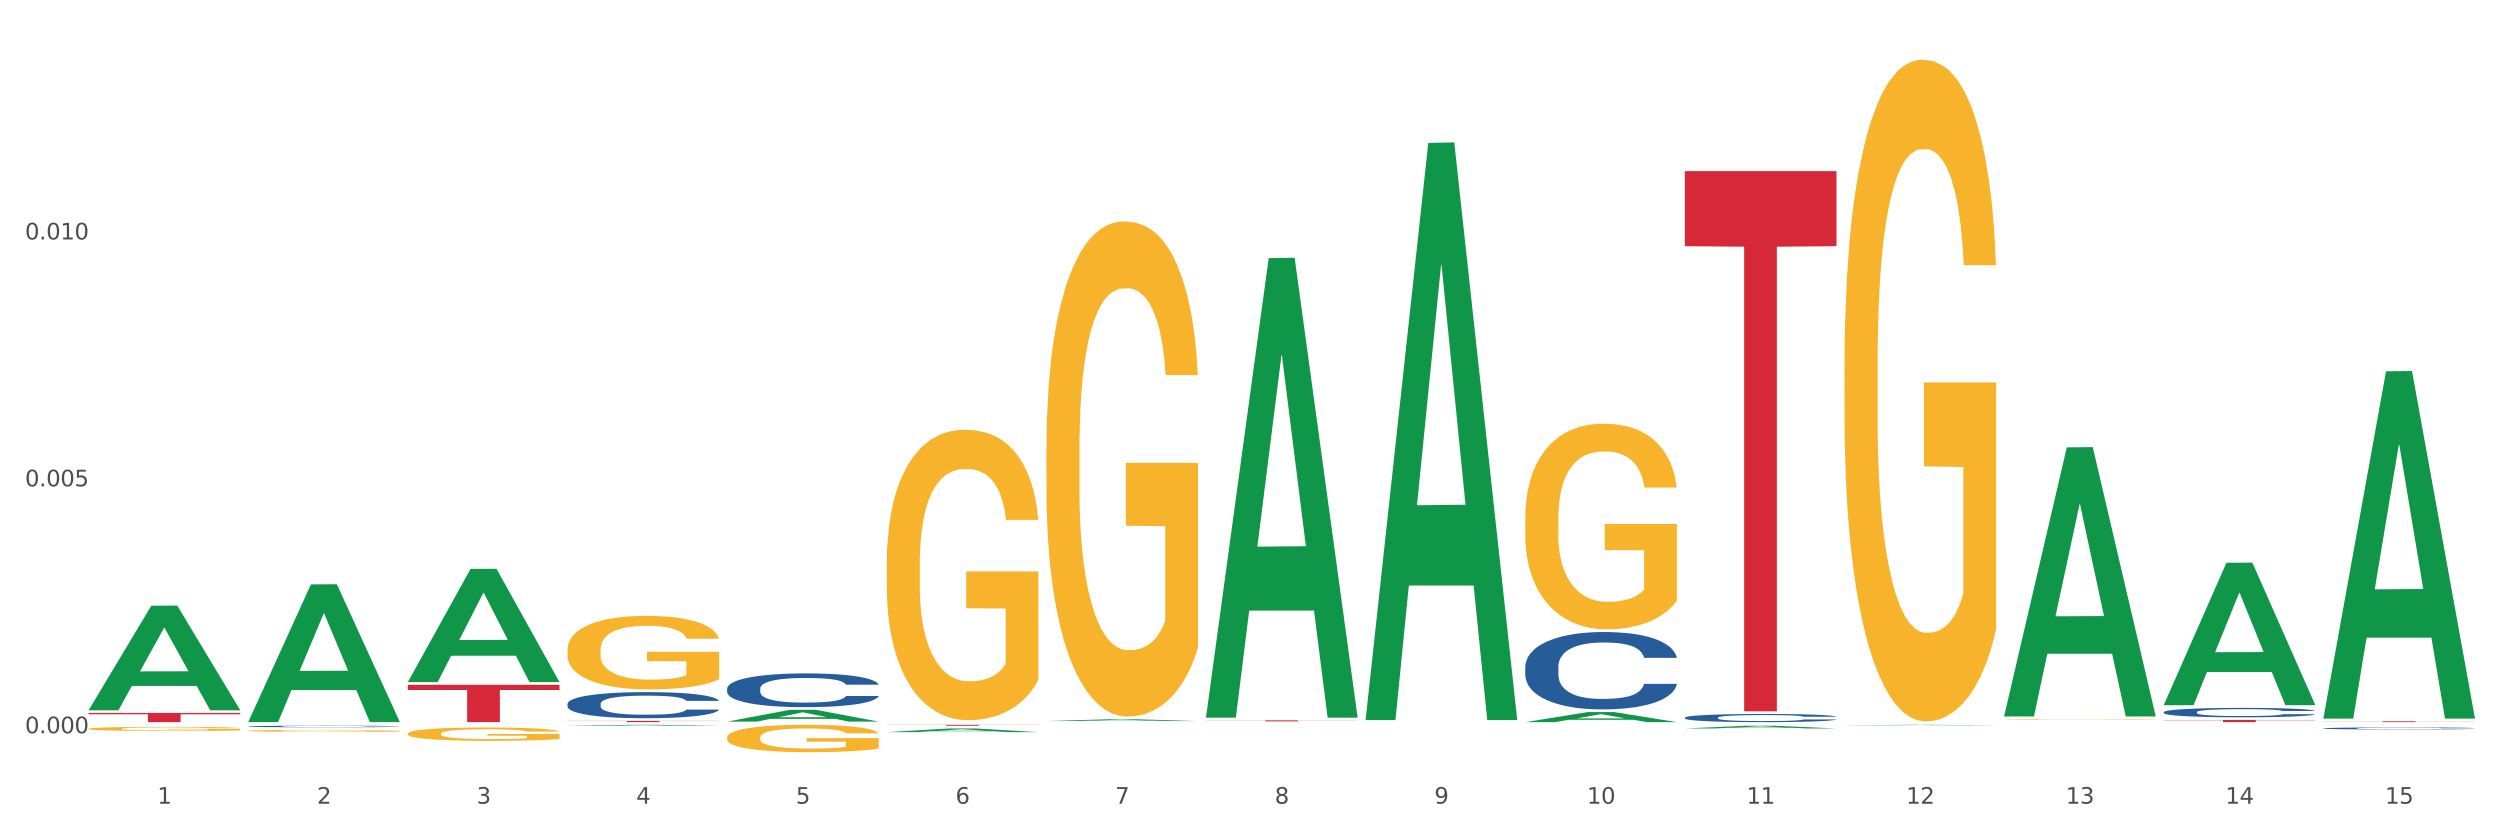 <?xml version="1.0" encoding="utf-8" standalone="no"?>
<!DOCTYPE svg PUBLIC "-//W3C//DTD SVG 1.1//EN"
  "http://www.w3.org/Graphics/SVG/1.1/DTD/svg11.dtd">
<svg xmlns:xlink="http://www.w3.org/1999/xlink" width="1080pt" height="360pt" viewBox="0 0 1080 360" xmlns="http://www.w3.org/2000/svg" version="1.1">
 <rect x="0" y="0" width="1080" height="360" fill="#333333" stroke="none"/>
 <defs>
  <style type="text/css">*{stroke-linejoin: round; stroke-linecap: butt}</style>
 </defs>
 <g id="figure_1">
  <g id="patch_1">
   <path d="M 0 360 
L 1080 360 
L 1080 0 
L 0 0 
z
" style="fill: #ffffff; stroke: #ffffff; stroke-linejoin: miter"/>
  </g>
  <g id="axes_1">
   <g id="matplotlib.axis_1">
    <g id="xtick_1">
     <g id="text_1">
      <!-- 1 -->
      <g style="fill: #4d4d4d" transform="translate(67.984 347.204) scale(0.096 -0.096)">
       <defs>
        <path id="DejaVuSans-31" d="M 794 531 
L 1825 531 
L 1825 4091 
L 703 3866 
L 703 4441 
L 1819 4666 
L 2450 4666 
L 2450 531 
L 3481 531 
L 3481 0 
L 794 0 
L 794 531 
z
" transform="scale(0.016)"/>
       </defs>
       <use xlink:href="#DejaVuSans-31"/>
      </g>
     </g>
    </g>
    <g id="xtick_2">
     <g id="text_2">
      <!-- 2 -->
      <g style="fill: #4d4d4d" transform="translate(136.942 347.204) scale(0.096 -0.096)">
       <defs>
        <path id="DejaVuSans-32" d="M 1228 531 
L 3431 531 
L 3431 0 
L 469 0 
L 469 531 
Q 828 903 1448 1529 
Q 2069 2156 2228 2338 
Q 2531 2678 2651 2914 
Q 2772 3150 2772 3378 
Q 2772 3750 2511 3984 
Q 2250 4219 1831 4219 
Q 1534 4219 1204 4116 
Q 875 4013 500 3803 
L 500 4441 
Q 881 4594 1212 4672 
Q 1544 4750 1819 4750 
Q 2544 4750 2975 4387 
Q 3406 4025 3406 3419 
Q 3406 3131 3298 2873 
Q 3191 2616 2906 2266 
Q 2828 2175 2409 1742 
Q 1991 1309 1228 531 
z
" transform="scale(0.016)"/>
       </defs>
       <use xlink:href="#DejaVuSans-32"/>
      </g>
     </g>
    </g>
    <g id="xtick_3">
     <g id="text_3">
      <!-- 3 -->
      <g style="fill: #4d4d4d" transform="translate(205.899 347.204) scale(0.096 -0.096)">
       <defs>
        <path id="DejaVuSans-33" d="M 2597 2516 
Q 3050 2419 3304 2112 
Q 3559 1806 3559 1356 
Q 3559 666 3084 287 
Q 2609 -91 1734 -91 
Q 1441 -91 1130 -33 
Q 819 25 488 141 
L 488 750 
Q 750 597 1062 519 
Q 1375 441 1716 441 
Q 2309 441 2620 675 
Q 2931 909 2931 1356 
Q 2931 1769 2642 2001 
Q 2353 2234 1838 2234 
L 1294 2234 
L 1294 2753 
L 1863 2753 
Q 2328 2753 2575 2939 
Q 2822 3125 2822 3475 
Q 2822 3834 2567 4026 
Q 2313 4219 1838 4219 
Q 1578 4219 1281 4162 
Q 984 4106 628 3988 
L 628 4550 
Q 988 4650 1302 4700 
Q 1616 4750 1894 4750 
Q 2613 4750 3031 4423 
Q 3450 4097 3450 3541 
Q 3450 3153 3228 2886 
Q 3006 2619 2597 2516 
z
" transform="scale(0.016)"/>
       </defs>
       <use xlink:href="#DejaVuSans-33"/>
      </g>
     </g>
    </g>
    <g id="xtick_4">
     <g id="text_4">
      <!-- 4 -->
      <g style="fill: #4d4d4d" transform="translate(274.857 347.204) scale(0.096 -0.096)">
       <defs>
        <path id="DejaVuSans-34" d="M 2419 4116 
L 825 1625 
L 2419 1625 
L 2419 4116 
z
M 2253 4666 
L 3047 4666 
L 3047 1625 
L 3713 1625 
L 3713 1100 
L 3047 1100 
L 3047 0 
L 2419 0 
L 2419 1100 
L 313 1100 
L 313 1709 
L 2253 4666 
z
" transform="scale(0.016)"/>
       </defs>
       <use xlink:href="#DejaVuSans-34"/>
      </g>
     </g>
    </g>
    <g id="xtick_5">
     <g id="text_5">
      <!-- 5 -->
      <g style="fill: #4d4d4d" transform="translate(343.815 347.204) scale(0.096 -0.096)">
       <defs>
        <path id="DejaVuSans-35" d="M 691 4666 
L 3169 4666 
L 3169 4134 
L 1269 4134 
L 1269 2991 
Q 1406 3038 1543 3061 
Q 1681 3084 1819 3084 
Q 2600 3084 3056 2656 
Q 3513 2228 3513 1497 
Q 3513 744 3044 326 
Q 2575 -91 1722 -91 
Q 1428 -91 1123 -41 
Q 819 9 494 109 
L 494 744 
Q 775 591 1075 516 
Q 1375 441 1709 441 
Q 2250 441 2565 725 
Q 2881 1009 2881 1497 
Q 2881 1984 2565 2268 
Q 2250 2553 1709 2553 
Q 1456 2553 1204 2497 
Q 953 2441 691 2322 
L 691 4666 
z
" transform="scale(0.016)"/>
       </defs>
       <use xlink:href="#DejaVuSans-35"/>
      </g>
     </g>
    </g>
    <g id="xtick_6">
     <g id="text_6">
      <!-- 6 -->
      <g style="fill: #4d4d4d" transform="translate(412.772 347.204) scale(0.096 -0.096)">
       <defs>
        <path id="DejaVuSans-36" d="M 2113 2584 
Q 1688 2584 1439 2293 
Q 1191 2003 1191 1497 
Q 1191 994 1439 701 
Q 1688 409 2113 409 
Q 2538 409 2786 701 
Q 3034 994 3034 1497 
Q 3034 2003 2786 2293 
Q 2538 2584 2113 2584 
z
M 3366 4563 
L 3366 3988 
Q 3128 4100 2886 4159 
Q 2644 4219 2406 4219 
Q 1781 4219 1451 3797 
Q 1122 3375 1075 2522 
Q 1259 2794 1537 2939 
Q 1816 3084 2150 3084 
Q 2853 3084 3261 2657 
Q 3669 2231 3669 1497 
Q 3669 778 3244 343 
Q 2819 -91 2113 -91 
Q 1303 -91 875 529 
Q 447 1150 447 2328 
Q 447 3434 972 4092 
Q 1497 4750 2381 4750 
Q 2619 4750 2861 4703 
Q 3103 4656 3366 4563 
z
" transform="scale(0.016)"/>
       </defs>
       <use xlink:href="#DejaVuSans-36"/>
      </g>
     </g>
    </g>
    <g id="xtick_7">
     <g id="text_7">
      <!-- 7 -->
      <g style="fill: #4d4d4d" transform="translate(481.73 347.204) scale(0.096 -0.096)">
       <defs>
        <path id="DejaVuSans-37" d="M 525 4666 
L 3525 4666 
L 3525 4397 
L 1831 0 
L 1172 0 
L 2766 4134 
L 525 4134 
L 525 4666 
z
" transform="scale(0.016)"/>
       </defs>
       <use xlink:href="#DejaVuSans-37"/>
      </g>
     </g>
    </g>
    <g id="xtick_8">
     <g id="text_8">
      <!-- 8 -->
      <g style="fill: #4d4d4d" transform="translate(550.688 347.204) scale(0.096 -0.096)">
       <defs>
        <path id="DejaVuSans-38" d="M 2034 2216 
Q 1584 2216 1326 1975 
Q 1069 1734 1069 1313 
Q 1069 891 1326 650 
Q 1584 409 2034 409 
Q 2484 409 2743 651 
Q 3003 894 3003 1313 
Q 3003 1734 2745 1975 
Q 2488 2216 2034 2216 
z
M 1403 2484 
Q 997 2584 770 2862 
Q 544 3141 544 3541 
Q 544 4100 942 4425 
Q 1341 4750 2034 4750 
Q 2731 4750 3128 4425 
Q 3525 4100 3525 3541 
Q 3525 3141 3298 2862 
Q 3072 2584 2669 2484 
Q 3125 2378 3379 2068 
Q 3634 1759 3634 1313 
Q 3634 634 3220 271 
Q 2806 -91 2034 -91 
Q 1263 -91 848 271 
Q 434 634 434 1313 
Q 434 1759 690 2068 
Q 947 2378 1403 2484 
z
M 1172 3481 
Q 1172 3119 1398 2916 
Q 1625 2713 2034 2713 
Q 2441 2713 2670 2916 
Q 2900 3119 2900 3481 
Q 2900 3844 2670 4047 
Q 2441 4250 2034 4250 
Q 1625 4250 1398 4047 
Q 1172 3844 1172 3481 
z
" transform="scale(0.016)"/>
       </defs>
       <use xlink:href="#DejaVuSans-38"/>
      </g>
     </g>
    </g>
    <g id="xtick_9">
     <g id="text_9">
      <!-- 9 -->
      <g style="fill: #4d4d4d" transform="translate(619.645 347.204) scale(0.096 -0.096)">
       <defs>
        <path id="DejaVuSans-39" d="M 703 97 
L 703 672 
Q 941 559 1184 500 
Q 1428 441 1663 441 
Q 2288 441 2617 861 
Q 2947 1281 2994 2138 
Q 2813 1869 2534 1725 
Q 2256 1581 1919 1581 
Q 1219 1581 811 2004 
Q 403 2428 403 3163 
Q 403 3881 828 4315 
Q 1253 4750 1959 4750 
Q 2769 4750 3195 4129 
Q 3622 3509 3622 2328 
Q 3622 1225 3098 567 
Q 2575 -91 1691 -91 
Q 1453 -91 1209 -44 
Q 966 3 703 97 
z
M 1959 2075 
Q 2384 2075 2632 2365 
Q 2881 2656 2881 3163 
Q 2881 3666 2632 3958 
Q 2384 4250 1959 4250 
Q 1534 4250 1286 3958 
Q 1038 3666 1038 3163 
Q 1038 2656 1286 2365 
Q 1534 2075 1959 2075 
z
" transform="scale(0.016)"/>
       </defs>
       <use xlink:href="#DejaVuSans-39"/>
      </g>
     </g>
    </g>
    <g id="xtick_10">
     <g id="text_10">
      <!-- 10 -->
      <g style="fill: #4d4d4d" transform="translate(685.549 347.204) scale(0.096 -0.096)">
       <defs>
        <path id="DejaVuSans-30" d="M 2034 4250 
Q 1547 4250 1301 3770 
Q 1056 3291 1056 2328 
Q 1056 1369 1301 889 
Q 1547 409 2034 409 
Q 2525 409 2770 889 
Q 3016 1369 3016 2328 
Q 3016 3291 2770 3770 
Q 2525 4250 2034 4250 
z
M 2034 4750 
Q 2819 4750 3233 4129 
Q 3647 3509 3647 2328 
Q 3647 1150 3233 529 
Q 2819 -91 2034 -91 
Q 1250 -91 836 529 
Q 422 1150 422 2328 
Q 422 3509 836 4129 
Q 1250 4750 2034 4750 
z
" transform="scale(0.016)"/>
       </defs>
       <use xlink:href="#DejaVuSans-31"/>
       <use xlink:href="#DejaVuSans-30" transform="translate(63.623 0)"/>
      </g>
     </g>
    </g>
    <g id="xtick_11">
     <g id="text_11">
      <!-- 11 -->
      <g style="fill: #4d4d4d" transform="translate(754.506 347.204) scale(0.096 -0.096)">
       <use xlink:href="#DejaVuSans-31"/>
       <use xlink:href="#DejaVuSans-31" transform="translate(63.623 0)"/>
      </g>
     </g>
    </g>
    <g id="xtick_12">
     <g id="text_12">
      <!-- 12 -->
      <g style="fill: #4d4d4d" transform="translate(823.464 347.204) scale(0.096 -0.096)">
       <use xlink:href="#DejaVuSans-31"/>
       <use xlink:href="#DejaVuSans-32" transform="translate(63.623 0)"/>
      </g>
     </g>
    </g>
    <g id="xtick_13">
     <g id="text_13">
      <!-- 13 -->
      <g style="fill: #4d4d4d" transform="translate(892.422 347.204) scale(0.096 -0.096)">
       <use xlink:href="#DejaVuSans-31"/>
       <use xlink:href="#DejaVuSans-33" transform="translate(63.623 0)"/>
      </g>
     </g>
    </g>
    <g id="xtick_14">
     <g id="text_14">
      <!-- 14 -->
      <g style="fill: #4d4d4d" transform="translate(961.379 347.204) scale(0.096 -0.096)">
       <use xlink:href="#DejaVuSans-31"/>
       <use xlink:href="#DejaVuSans-34" transform="translate(63.623 0)"/>
      </g>
     </g>
    </g>
    <g id="xtick_15">
     <g id="text_15">
      <!-- 15 -->
      <g style="fill: #4d4d4d" transform="translate(1030.337 347.204) scale(0.096 -0.096)">
       <use xlink:href="#DejaVuSans-31"/>
       <use xlink:href="#DejaVuSans-35" transform="translate(63.623 0)"/>
      </g>
     </g>
    </g>
    <g id="xtick_16"/>
    <g id="xtick_17"/>
    <g id="xtick_18"/>
    <g id="xtick_19"/>
    <g id="xtick_20"/>
    <g id="xtick_21"/>
    <g id="xtick_22"/>
    <g id="xtick_23"/>
    <g id="xtick_24"/>
    <g id="xtick_25"/>
    <g id="xtick_26"/>
    <g id="xtick_27"/>
    <g id="xtick_28"/>
    <g id="xtick_29"/>
   </g>
   <g id="matplotlib.axis_2">
    <g id="ytick_1">
     <g id="text_16">
      <!-- 0.000 -->
      <g style="fill: #4d4d4d" transform="translate(10.8 316.763) scale(0.096 -0.096)">
       <defs>
        <path id="DejaVuSans-2e" d="M 684 794 
L 1344 794 
L 1344 0 
L 684 0 
L 684 794 
z
" transform="scale(0.016)"/>
       </defs>
       <use xlink:href="#DejaVuSans-30"/>
       <use xlink:href="#DejaVuSans-2e" transform="translate(63.623 0)"/>
       <use xlink:href="#DejaVuSans-30" transform="translate(95.41 0)"/>
       <use xlink:href="#DejaVuSans-30" transform="translate(159.033 0)"/>
       <use xlink:href="#DejaVuSans-30" transform="translate(222.656 0)"/>
      </g>
     </g>
    </g>
    <g id="ytick_2">
     <g id="text_17">
      <!-- 0.005 -->
      <g style="fill: #4d4d4d" transform="translate(10.8 210.103) scale(0.096 -0.096)">
       <use xlink:href="#DejaVuSans-30"/>
       <use xlink:href="#DejaVuSans-2e" transform="translate(63.623 0)"/>
       <use xlink:href="#DejaVuSans-30" transform="translate(95.41 0)"/>
       <use xlink:href="#DejaVuSans-30" transform="translate(159.033 0)"/>
       <use xlink:href="#DejaVuSans-35" transform="translate(222.656 0)"/>
      </g>
     </g>
    </g>
    <g id="ytick_3">
     <g id="text_18">
      <!-- 0.010 -->
      <g style="fill: #4d4d4d" transform="translate(10.8 103.443) scale(0.096 -0.096)">
       <use xlink:href="#DejaVuSans-30"/>
       <use xlink:href="#DejaVuSans-2e" transform="translate(63.623 0)"/>
       <use xlink:href="#DejaVuSans-30" transform="translate(95.41 0)"/>
       <use xlink:href="#DejaVuSans-31" transform="translate(159.033 0)"/>
       <use xlink:href="#DejaVuSans-30" transform="translate(222.656 0)"/>
      </g>
     </g>
    </g>
    <g id="ytick_4"/>
    <g id="ytick_5"/>
    <g id="ytick_6"/>
   </g>
   <g id="PolyCollection_1">
    <path d="M 38.283 306.765 
L 38.351 306.722 
L 65.365 261.668 
L 76.576 261.626 
L 103.793 306.85 
L 90.826 306.85 
L 84.95 296.319 
L 57.058 296.319 
L 56.855 296.489 
L 51.182 306.85 
L 38.283 306.85 
L 38.283 306.765 
L 60.57 290.034 
L 81.438 289.992 
L 71.105 271.265 
L 70.97 271.18 
L 70.835 271.307 
L 60.502 289.992 
L 60.57 290.034 
L 38.283 306.765 
z
" clip-path="url(#pfcb936109e)" style="fill: #109648"/>
    <path d="M 520.987 311.185 
L 586.496 311.185 
L 586.496 311.249 
L 560.727 311.25 
L 560.727 311.646 
L 546.601 311.646 
L 546.601 311.25 
L 520.987 311.249 
L 520.987 311.186 
L 520.987 311.185 
z
" clip-path="url(#pfcb936109e)" style="fill: #d62839"/>
    <path d="M 1003.69 314.645 
L 1003.768 314.644 
L 1003.768 314.622 
L 1004 314.592 
L 1004.852 314.536 
L 1005.936 314.494 
L 1007.794 314.445 
L 1008.801 314.424 
L 1010.117 314.401 
L 1012.828 314.364 
L 1015.925 314.332 
L 1018.093 314.315 
L 1019.719 314.304 
L 1023.359 314.284 
L 1025.449 314.275 
L 1027.618 314.268 
L 1029.476 314.263 
L 1032.573 314.258 
L 1035.051 314.255 
L 1037.916 314.255 
L 1040.317 314.255 
L 1043.492 314.258 
L 1048.138 314.268 
L 1049.919 314.274 
L 1052.319 314.283 
L 1054.797 314.296 
L 1056.81 314.308 
L 1059.133 314.327 
L 1061.534 314.351 
L 1063.857 314.381 
L 1065.483 314.408 
L 1066.8 314.438 
L 1067.961 314.474 
L 1068.813 314.512 
L 1069.2 314.545 
L 1055.029 314.545 
L 1054.642 314.516 
L 1053.868 314.484 
L 1053.094 314.462 
L 1052.242 314.445 
L 1050.925 314.425 
L 1049.764 314.412 
L 1047.828 314.397 
L 1046.047 314.388 
L 1044.576 314.382 
L 1042.795 314.378 
L 1039 314.373 
L 1036.29 314.373 
L 1034.587 314.374 
L 1032.496 314.378 
L 1030.715 314.384 
L 1028.624 314.393 
L 1026.998 314.404 
L 1025.372 314.417 
L 1024.443 314.427 
L 1023.049 314.444 
L 1022.12 314.458 
L 1020.881 314.483 
L 1020.184 314.501 
L 1018.945 314.546 
L 1018.403 314.579 
L 1018.171 314.602 
L 1018.016 314.628 
L 1018.016 314.751 
L 1018.48 314.807 
L 1018.867 314.831 
L 1019.487 314.858 
L 1020.648 314.893 
L 1022.352 314.927 
L 1024.133 314.951 
L 1025.604 314.966 
L 1026.998 314.978 
L 1028.392 314.986 
L 1030.095 314.994 
L 1031.489 314.999 
L 1033.58 315.004 
L 1036.058 315.006 
L 1037.994 315.006 
L 1041.943 315.002 
L 1043.724 314.998 
L 1045.428 314.993 
L 1047.286 314.984 
L 1048.757 314.974 
L 1049.609 314.967 
L 1051.003 314.952 
L 1052.087 314.936 
L 1053.016 314.918 
L 1053.636 314.902 
L 1054.333 314.878 
L 1054.875 314.851 
L 1055.029 314.837 
L 1069.2 314.837 
L 1068.89 314.866 
L 1068.348 314.893 
L 1067.264 314.931 
L 1066.412 314.952 
L 1065.096 314.978 
L 1063.702 315.001 
L 1061.766 315.025 
L 1059.985 315.043 
L 1058.127 315.059 
L 1056.114 315.074 
L 1052.474 315.093 
L 1051.158 315.099 
L 1048.37 315.109 
L 1046.202 315.114 
L 1043.027 315.12 
L 1039.775 315.123 
L 1036.368 315.124 
L 1033.348 315.122 
L 1030.018 315.117 
L 1027.927 315.112 
L 1025.604 315.105 
L 1022.894 315.094 
L 1020.339 315.081 
L 1017.938 315.065 
L 1015.693 315.047 
L 1013.602 315.026 
L 1010.892 314.992 
L 1008.878 314.959 
L 1007.407 314.928 
L 1006.4 314.901 
L 1005.394 314.868 
L 1004.852 314.845 
L 1004 314.789 
L 1003.69 314.738 
L 1003.69 314.645 
z
" clip-path="url(#pfcb936109e)" style="fill: #255c99"/>
    <path d="M 245.156 311.421 
L 310.666 311.421 
L 310.666 311.497 
L 284.897 311.497 
L 284.897 311.967 
L 270.77 311.967 
L 270.77 311.497 
L 245.156 311.497 
L 245.156 311.422 
L 245.156 311.421 
z
" clip-path="url(#pfcb936109e)" style="fill: #d62839"/>
    <path d="M 107.241 315.713 
L 107.318 315.712 
L 107.318 315.685 
L 107.473 315.662 
L 108.246 315.607 
L 109.406 315.56 
L 110.257 315.536 
L 111.108 315.516 
L 112.113 315.496 
L 113.351 315.475 
L 115.594 315.444 
L 116.986 315.429 
L 118.687 315.412 
L 121.781 315.389 
L 124.024 315.375 
L 126.344 315.364 
L 130.134 315.351 
L 132.609 315.345 
L 135.239 315.34 
L 138.41 315.337 
L 140.808 315.337 
L 146.067 315.339 
L 150.553 315.346 
L 152.719 315.351 
L 155.503 315.36 
L 156.972 315.366 
L 159.37 315.377 
L 161.845 315.393 
L 163.547 315.406 
L 166.099 315.432 
L 168.032 315.457 
L 169.811 315.488 
L 170.74 315.51 
L 171.436 315.53 
L 172.054 315.553 
L 172.673 315.589 
L 158.751 315.589 
L 158.21 315.563 
L 157.359 315.539 
L 156.122 315.515 
L 155.039 315.5 
L 153.183 315.482 
L 151.481 315.47 
L 149.702 315.461 
L 147.537 315.453 
L 145.835 315.45 
L 143.437 315.447 
L 138.719 315.447 
L 135.548 315.453 
L 133.383 315.461 
L 131.991 315.467 
L 130.753 315.475 
L 129.361 315.485 
L 127.737 315.501 
L 126.576 315.515 
L 125.416 315.533 
L 124.488 315.551 
L 123.637 315.572 
L 122.941 315.594 
L 122.4 315.617 
L 121.936 315.645 
L 121.549 315.692 
L 121.549 315.794 
L 121.704 315.817 
L 122.091 315.847 
L 122.555 315.871 
L 123.328 315.898 
L 124.024 315.917 
L 125.339 315.943 
L 126.809 315.966 
L 127.969 315.98 
L 129.129 315.992 
L 131.14 316.008 
L 133.383 316.022 
L 135.316 316.03 
L 137.946 316.037 
L 139.725 316.04 
L 141.272 316.042 
L 145.062 316.042 
L 147.769 316.039 
L 150.785 316.034 
L 153.105 316.027 
L 155.039 316.019 
L 157.204 316.006 
L 158.597 315.993 
L 158.597 315.838 
L 141.581 315.837 
L 141.581 315.734 
L 172.75 315.734 
L 172.75 316.037 
L 171.436 316.053 
L 169.966 316.067 
L 168.419 316.08 
L 166.099 316.095 
L 163.315 316.11 
L 160.84 316.12 
L 158.21 316.129 
L 155.116 316.138 
L 151.094 316.145 
L 148.619 316.148 
L 145.526 316.15 
L 141.89 316.151 
L 138.719 316.149 
L 135.626 316.146 
L 132.377 316.139 
L 129.206 316.129 
L 126.809 316.12 
L 124.411 316.108 
L 121.859 316.092 
L 119.848 316.077 
L 118.301 316.064 
L 116.599 316.047 
L 114.743 316.024 
L 113.351 316.004 
L 112.113 315.984 
L 110.798 315.957 
L 109.87 315.934 
L 108.942 315.905 
L 108.401 315.883 
L 107.782 315.85 
L 107.318 315.803 
L 107.241 315.713 
z
" clip-path="url(#pfcb936109e)" style="fill: #f7b32b"/>
    <path d="M 176.198 316.94 
L 176.276 316.935 
L 176.276 316.745 
L 176.43 316.582 
L 177.204 316.186 
L 178.364 315.86 
L 179.215 315.686 
L 180.065 315.543 
L 181.071 315.401 
L 182.308 315.254 
L 184.551 315.037 
L 185.944 314.927 
L 187.645 314.811 
L 190.739 314.642 
L 192.982 314.547 
L 195.302 314.468 
L 199.092 314.373 
L 201.567 314.331 
L 204.197 314.3 
L 207.368 314.279 
L 209.765 314.273 
L 215.025 314.289 
L 219.511 314.337 
L 221.676 314.373 
L 224.461 314.437 
L 225.93 314.479 
L 228.328 314.563 
L 230.803 314.674 
L 232.504 314.769 
L 235.057 314.948 
L 236.99 315.127 
L 238.769 315.348 
L 239.697 315.501 
L 240.393 315.644 
L 241.012 315.807 
L 241.631 316.065 
L 227.709 316.065 
L 227.168 315.881 
L 226.317 315.707 
L 225.079 315.538 
L 223.996 315.433 
L 222.14 315.301 
L 220.439 315.217 
L 218.66 315.153 
L 216.494 315.101 
L 214.793 315.074 
L 212.395 315.053 
L 207.677 315.059 
L 204.506 315.101 
L 202.34 315.153 
L 200.948 315.201 
L 199.711 315.254 
L 198.319 315.327 
L 196.694 315.438 
L 195.534 315.538 
L 194.374 315.665 
L 193.446 315.791 
L 192.595 315.939 
L 191.899 316.097 
L 191.358 316.26 
L 190.894 316.46 
L 190.507 316.792 
L 190.507 317.514 
L 190.662 317.678 
L 191.048 317.894 
L 191.512 318.057 
L 192.286 318.252 
L 192.982 318.384 
L 194.297 318.574 
L 195.766 318.732 
L 196.926 318.832 
L 198.086 318.916 
L 200.097 319.032 
L 202.34 319.127 
L 204.274 319.185 
L 206.904 319.238 
L 208.683 319.259 
L 210.229 319.269 
L 214.019 319.269 
L 216.726 319.254 
L 219.743 319.217 
L 222.063 319.169 
L 223.996 319.111 
L 226.162 319.016 
L 227.554 318.927 
L 227.554 317.825 
L 210.539 317.82 
L 210.539 317.088 
L 241.708 317.088 
L 241.708 319.238 
L 240.393 319.348 
L 238.924 319.449 
L 237.377 319.538 
L 235.057 319.649 
L 232.272 319.754 
L 229.797 319.828 
L 227.168 319.891 
L 224.074 319.949 
L 220.052 320.002 
L 217.577 320.023 
L 214.483 320.039 
L 210.848 320.044 
L 207.677 320.034 
L 204.583 320.007 
L 201.335 319.96 
L 198.164 319.891 
L 195.766 319.823 
L 193.369 319.738 
L 190.816 319.628 
L 188.805 319.522 
L 187.258 319.428 
L 185.557 319.306 
L 183.701 319.148 
L 182.308 319.006 
L 181.071 318.858 
L 179.756 318.669 
L 178.828 318.505 
L 177.9 318.3 
L 177.358 318.147 
L 176.74 317.91 
L 176.276 317.578 
L 176.198 316.94 
z
" clip-path="url(#pfcb936109e)" style="fill: #f7b32b"/>
    <path d="M 245.156 280.759 
L 245.233 280.73 
L 245.233 279.685 
L 245.388 278.786 
L 246.161 276.611 
L 247.322 274.812 
L 248.172 273.855 
L 249.023 273.072 
L 250.029 272.288 
L 251.266 271.476 
L 253.509 270.287 
L 254.901 269.678 
L 256.603 269.04 
L 259.697 268.111 
L 261.939 267.589 
L 264.26 267.154 
L 268.05 266.632 
L 270.525 266.4 
L 273.154 266.226 
L 276.325 266.11 
L 278.723 266.081 
L 283.982 266.168 
L 288.468 266.429 
L 290.634 266.632 
L 293.418 266.98 
L 294.888 267.212 
L 297.285 267.676 
L 299.76 268.285 
L 301.462 268.808 
L 304.014 269.794 
L 305.948 270.78 
L 307.727 271.998 
L 308.655 272.84 
L 309.351 273.623 
L 309.97 274.522 
L 310.588 275.943 
L 296.667 275.943 
L 296.125 274.928 
L 295.274 273.971 
L 294.037 273.043 
L 292.954 272.463 
L 291.098 271.737 
L 289.396 271.273 
L 287.617 270.925 
L 285.452 270.635 
L 283.75 270.49 
L 281.353 270.374 
L 276.635 270.403 
L 273.464 270.635 
L 271.298 270.925 
L 269.906 271.186 
L 268.668 271.476 
L 267.276 271.882 
L 265.652 272.492 
L 264.492 273.043 
L 263.332 273.739 
L 262.404 274.435 
L 261.553 275.247 
L 260.857 276.117 
L 260.315 277.017 
L 259.851 278.119 
L 259.464 279.946 
L 259.464 283.92 
L 259.619 284.82 
L 260.006 286.009 
L 260.47 286.908 
L 261.243 287.981 
L 261.939 288.707 
L 263.254 289.751 
L 264.724 290.621 
L 265.884 291.172 
L 267.044 291.636 
L 269.055 292.275 
L 271.298 292.797 
L 273.232 293.116 
L 275.861 293.406 
L 277.64 293.522 
L 279.187 293.58 
L 282.977 293.58 
L 285.684 293.493 
L 288.7 293.29 
L 291.021 293.029 
L 292.954 292.71 
L 295.12 292.187 
L 296.512 291.694 
L 296.512 285.632 
L 279.496 285.603 
L 279.496 281.571 
L 310.666 281.571 
L 310.666 293.406 
L 309.351 294.015 
L 307.881 294.566 
L 306.335 295.059 
L 304.014 295.668 
L 301.23 296.249 
L 298.755 296.655 
L 296.125 297.003 
L 293.031 297.322 
L 289.01 297.612 
L 286.535 297.728 
L 283.441 297.815 
L 279.806 297.844 
L 276.635 297.786 
L 273.541 297.641 
L 270.293 297.38 
L 267.121 297.003 
L 264.724 296.626 
L 262.326 296.161 
L 259.774 295.552 
L 257.763 294.972 
L 256.216 294.45 
L 254.515 293.783 
L 252.658 292.913 
L 251.266 292.129 
L 250.029 291.317 
L 248.714 290.273 
L 247.786 289.374 
L 246.858 288.242 
L 246.316 287.401 
L 245.697 286.096 
L 245.233 284.268 
L 245.156 280.759 
z
" clip-path="url(#pfcb936109e)" style="fill: #f7b32b"/>
    <path d="M 314.114 318.584 
L 314.191 318.573 
L 314.191 318.184 
L 314.346 317.849 
L 315.119 317.039 
L 316.279 316.369 
L 317.13 316.012 
L 317.981 315.72 
L 318.986 315.429 
L 320.224 315.126 
L 322.467 314.683 
L 323.859 314.456 
L 325.56 314.218 
L 328.654 313.873 
L 330.897 313.678 
L 333.217 313.516 
L 337.007 313.321 
L 339.482 313.235 
L 342.112 313.17 
L 345.283 313.127 
L 347.681 313.116 
L 352.94 313.148 
L 357.426 313.246 
L 359.591 313.321 
L 362.376 313.451 
L 363.845 313.538 
L 366.243 313.71 
L 368.718 313.937 
L 370.42 314.132 
L 372.972 314.499 
L 374.905 314.867 
L 376.684 315.321 
L 377.612 315.634 
L 378.309 315.926 
L 378.927 316.261 
L 379.546 316.79 
L 365.624 316.79 
L 365.083 316.412 
L 364.232 316.055 
L 362.995 315.71 
L 361.912 315.494 
L 360.056 315.223 
L 358.354 315.05 
L 356.575 314.921 
L 354.409 314.813 
L 352.708 314.759 
L 350.31 314.715 
L 345.592 314.726 
L 342.421 314.813 
L 340.256 314.921 
L 338.863 315.018 
L 337.626 315.126 
L 336.234 315.277 
L 334.61 315.504 
L 333.449 315.71 
L 332.289 315.969 
L 331.361 316.228 
L 330.51 316.531 
L 329.814 316.855 
L 329.273 317.19 
L 328.809 317.601 
L 328.422 318.282 
L 328.422 319.762 
L 328.577 320.097 
L 328.964 320.54 
L 329.428 320.875 
L 330.201 321.275 
L 330.897 321.545 
L 332.212 321.934 
L 333.681 322.259 
L 334.842 322.464 
L 336.002 322.637 
L 338.013 322.875 
L 340.256 323.069 
L 342.189 323.188 
L 344.819 323.296 
L 346.598 323.339 
L 348.145 323.361 
L 351.935 323.361 
L 354.642 323.328 
L 357.658 323.253 
L 359.978 323.156 
L 361.912 323.037 
L 364.077 322.842 
L 365.47 322.658 
L 365.47 320.4 
L 348.454 320.389 
L 348.454 318.887 
L 379.623 318.887 
L 379.623 323.296 
L 378.309 323.523 
L 376.839 323.728 
L 375.292 323.912 
L 372.972 324.139 
L 370.188 324.355 
L 367.713 324.506 
L 365.083 324.636 
L 361.989 324.755 
L 357.967 324.863 
L 355.492 324.906 
L 352.399 324.939 
L 348.763 324.95 
L 345.592 324.928 
L 342.499 324.874 
L 339.25 324.777 
L 336.079 324.636 
L 333.681 324.496 
L 331.284 324.323 
L 328.732 324.096 
L 326.721 323.88 
L 325.174 323.685 
L 323.472 323.437 
L 321.616 323.112 
L 320.224 322.821 
L 318.986 322.518 
L 317.671 322.129 
L 316.743 321.794 
L 315.815 321.372 
L 315.274 321.059 
L 314.655 320.573 
L 314.191 319.892 
L 314.114 318.584 
z
" clip-path="url(#pfcb936109e)" style="fill: #f7b32b"/>
    <path d="M 383.071 243.626 
L 383.149 243.511 
L 383.149 239.386 
L 383.303 235.833 
L 384.077 227.239 
L 385.237 220.134 
L 386.088 216.352 
L 386.938 213.258 
L 387.944 210.164 
L 389.181 206.955 
L 391.424 202.256 
L 392.817 199.85 
L 394.518 197.329 
L 397.612 193.662 
L 399.855 191.599 
L 402.175 189.88 
L 405.965 187.817 
L 408.44 186.9 
L 411.07 186.213 
L 414.241 185.754 
L 416.638 185.64 
L 421.898 185.984 
L 426.384 187.015 
L 428.549 187.817 
L 431.334 189.192 
L 432.803 190.109 
L 435.201 191.943 
L 437.676 194.349 
L 439.377 196.412 
L 441.93 200.308 
L 443.863 204.205 
L 445.642 209.018 
L 446.57 212.341 
L 447.266 215.435 
L 447.885 218.988 
L 448.504 224.603 
L 434.582 224.603 
L 434.041 220.592 
L 433.19 216.81 
L 431.952 213.143 
L 430.869 210.851 
L 429.013 207.986 
L 427.312 206.153 
L 425.533 204.778 
L 423.367 203.632 
L 421.666 203.059 
L 419.268 202.6 
L 414.55 202.715 
L 411.379 203.632 
L 409.213 204.778 
L 407.821 205.809 
L 406.584 206.955 
L 405.191 208.559 
L 403.567 210.966 
L 402.407 213.143 
L 401.247 215.893 
L 400.319 218.644 
L 399.468 221.853 
L 398.772 225.29 
L 398.231 228.843 
L 397.767 233.198 
L 397.38 240.417 
L 397.38 256.117 
L 397.534 259.669 
L 397.921 264.368 
L 398.385 267.92 
L 399.159 272.161 
L 399.855 275.025 
L 401.17 279.151 
L 402.639 282.589 
L 403.799 284.766 
L 404.959 286.6 
L 406.97 289.121 
L 409.213 291.184 
L 411.147 292.444 
L 413.777 293.59 
L 415.555 294.049 
L 417.102 294.278 
L 420.892 294.278 
L 423.599 293.934 
L 426.616 293.132 
L 428.936 292.1 
L 430.869 290.84 
L 433.035 288.777 
L 434.427 286.829 
L 434.427 262.878 
L 417.412 262.764 
L 417.412 246.835 
L 448.581 246.835 
L 448.581 293.59 
L 447.266 295.997 
L 445.797 298.174 
L 444.25 300.122 
L 441.93 302.529 
L 439.145 304.821 
L 436.67 306.425 
L 434.041 307.8 
L 430.947 309.061 
L 426.925 310.207 
L 424.45 310.665 
L 421.356 311.009 
L 417.721 311.124 
L 414.55 310.894 
L 411.456 310.321 
L 408.208 309.29 
L 405.037 307.8 
L 402.639 306.31 
L 400.242 304.477 
L 397.689 302.07 
L 395.678 299.778 
L 394.131 297.716 
L 392.43 295.08 
L 390.574 291.642 
L 389.181 288.548 
L 387.944 285.339 
L 386.629 281.214 
L 385.701 277.661 
L 384.773 273.192 
L 384.231 269.869 
L 383.613 264.712 
L 383.149 257.492 
L 383.071 243.626 
z
" clip-path="url(#pfcb936109e)" style="fill: #f7b32b"/>
    <path d="M 452.029 194.48 
L 452.106 194.285 
L 452.106 187.251 
L 452.261 181.193 
L 453.034 166.539 
L 454.195 154.425 
L 455.045 147.977 
L 455.896 142.702 
L 456.902 137.426 
L 458.139 131.955 
L 460.382 123.945 
L 461.774 119.841 
L 463.476 115.543 
L 466.569 109.29 
L 468.812 105.773 
L 471.133 102.843 
L 474.923 99.326 
L 477.398 97.762 
L 480.027 96.59 
L 483.198 95.809 
L 485.596 95.613 
L 490.855 96.199 
L 495.341 97.958 
L 497.507 99.326 
L 500.291 101.67 
L 501.761 103.233 
L 504.158 106.36 
L 506.633 110.463 
L 508.335 113.98 
L 510.887 120.623 
L 512.821 127.266 
L 514.6 135.472 
L 515.528 141.139 
L 516.224 146.414 
L 516.843 152.471 
L 517.461 162.045 
L 503.54 162.045 
L 502.998 155.207 
L 502.147 148.759 
L 500.91 142.506 
L 499.827 138.599 
L 497.971 133.714 
L 496.269 130.588 
L 494.49 128.243 
L 492.325 126.289 
L 490.623 125.312 
L 488.226 124.531 
L 483.508 124.726 
L 480.337 126.289 
L 478.171 128.243 
L 476.779 130.002 
L 475.541 131.955 
L 474.149 134.691 
L 472.525 138.794 
L 471.365 142.506 
L 470.205 147.196 
L 469.277 151.885 
L 468.426 157.356 
L 467.73 163.218 
L 467.188 169.275 
L 466.724 176.7 
L 466.337 189.009 
L 466.337 215.777 
L 466.492 221.834 
L 466.879 229.845 
L 467.343 235.902 
L 468.116 243.132 
L 468.812 248.016 
L 470.127 255.05 
L 471.597 260.912 
L 472.757 264.624 
L 473.917 267.751 
L 475.928 272.049 
L 478.171 275.566 
L 480.105 277.716 
L 482.734 279.669 
L 484.513 280.451 
L 486.06 280.842 
L 489.85 280.842 
L 492.557 280.256 
L 495.573 278.888 
L 497.894 277.129 
L 499.827 274.98 
L 501.993 271.463 
L 503.385 268.141 
L 503.385 227.305 
L 486.369 227.11 
L 486.369 199.951 
L 517.539 199.951 
L 517.539 279.669 
L 516.224 283.773 
L 514.754 287.485 
L 513.208 290.807 
L 510.887 294.91 
L 508.103 298.818 
L 505.628 301.553 
L 502.998 303.898 
L 499.904 306.047 
L 495.883 308.001 
L 493.408 308.782 
L 490.314 309.369 
L 486.679 309.564 
L 483.508 309.173 
L 480.414 308.196 
L 477.166 306.438 
L 473.994 303.898 
L 471.597 301.358 
L 469.199 298.231 
L 466.647 294.128 
L 464.636 290.22 
L 463.089 286.703 
L 461.387 282.209 
L 459.531 276.348 
L 458.139 271.072 
L 456.902 265.601 
L 455.587 258.567 
L 454.659 252.51 
L 453.731 244.89 
L 453.189 239.224 
L 452.57 230.431 
L 452.106 218.122 
L 452.029 194.48 
z
" clip-path="url(#pfcb936109e)" style="fill: #f7b32b"/>
    <path d="M 658.902 224.097 
L 658.979 224.015 
L 658.979 221.095 
L 659.134 218.58 
L 659.907 212.495 
L 661.068 207.465 
L 661.918 204.788 
L 662.769 202.597 
L 663.775 200.407 
L 665.012 198.135 
L 667.255 194.809 
L 668.647 193.105 
L 670.349 191.32 
L 673.442 188.724 
L 675.685 187.264 
L 678.006 186.047 
L 681.796 184.587 
L 684.271 183.938 
L 686.9 183.451 
L 690.071 183.126 
L 692.469 183.045 
L 697.728 183.289 
L 702.214 184.019 
L 704.38 184.587 
L 707.164 185.56 
L 708.634 186.209 
L 711.031 187.507 
L 713.506 189.211 
L 715.208 190.671 
L 717.76 193.43 
L 719.694 196.188 
L 721.473 199.595 
L 722.401 201.948 
L 723.097 204.139 
L 723.716 206.654 
L 724.334 210.629 
L 710.413 210.629 
L 709.871 207.79 
L 709.02 205.112 
L 707.783 202.516 
L 706.7 200.894 
L 704.844 198.865 
L 703.142 197.567 
L 701.363 196.594 
L 699.198 195.782 
L 697.496 195.377 
L 695.099 195.052 
L 690.381 195.133 
L 687.21 195.782 
L 685.044 196.594 
L 683.652 197.324 
L 682.414 198.135 
L 681.022 199.271 
L 679.398 200.975 
L 678.238 202.516 
L 677.078 204.463 
L 676.149 206.41 
L 675.299 208.682 
L 674.603 211.116 
L 674.061 213.631 
L 673.597 216.714 
L 673.21 221.825 
L 673.21 232.94 
L 673.365 235.455 
L 673.752 238.781 
L 674.216 241.296 
L 674.989 244.298 
L 675.685 246.326 
L 677 249.247 
L 678.47 251.68 
L 679.63 253.222 
L 680.79 254.52 
L 682.801 256.305 
L 685.044 257.765 
L 686.978 258.658 
L 689.607 259.469 
L 691.386 259.793 
L 692.933 259.956 
L 696.723 259.956 
L 699.43 259.712 
L 702.446 259.144 
L 704.767 258.414 
L 706.7 257.522 
L 708.866 256.061 
L 710.258 254.682 
L 710.258 237.726 
L 693.242 237.645 
L 693.242 226.368 
L 724.412 226.368 
L 724.412 259.469 
L 723.097 261.173 
L 721.627 262.714 
L 720.08 264.093 
L 717.76 265.797 
L 714.976 267.42 
L 712.501 268.555 
L 709.871 269.529 
L 706.777 270.421 
L 702.756 271.233 
L 700.281 271.557 
L 697.187 271.801 
L 693.552 271.882 
L 690.381 271.719 
L 687.287 271.314 
L 684.039 270.584 
L 680.867 269.529 
L 678.47 268.474 
L 676.072 267.176 
L 673.52 265.472 
L 671.509 263.85 
L 669.962 262.39 
L 668.26 260.524 
L 666.404 258.09 
L 665.012 255.899 
L 663.775 253.628 
L 662.46 250.707 
L 661.532 248.192 
L 660.603 245.028 
L 660.062 242.675 
L 659.443 239.024 
L 658.979 233.913 
L 658.902 224.097 
z
" clip-path="url(#pfcb936109e)" style="fill: #f7b32b"/>
    <path d="M 796.817 157.879 
L 796.895 157.618 
L 796.895 148.218 
L 797.049 140.124 
L 797.823 120.541 
L 798.983 104.352 
L 799.834 95.736 
L 800.684 88.686 
L 801.69 81.636 
L 802.927 74.325 
L 805.17 63.62 
L 806.563 58.137 
L 808.264 52.392 
L 811.358 44.037 
L 813.601 39.337 
L 815.921 35.42 
L 819.711 30.721 
L 822.186 28.632 
L 824.816 27.065 
L 827.987 26.021 
L 830.384 25.759 
L 835.644 26.543 
L 840.129 28.893 
L 842.295 30.721 
L 845.079 33.854 
L 846.549 35.943 
L 848.947 40.12 
L 851.422 45.604 
L 853.123 50.303 
L 855.676 59.181 
L 857.609 68.059 
L 859.388 79.025 
L 860.316 86.597 
L 861.012 93.647 
L 861.631 101.741 
L 862.25 114.535 
L 848.328 114.535 
L 847.786 105.397 
L 846.936 96.78 
L 845.698 88.425 
L 844.615 83.203 
L 842.759 76.675 
L 841.058 72.497 
L 839.279 69.364 
L 837.113 66.753 
L 835.412 65.448 
L 833.014 64.403 
L 828.296 64.664 
L 825.125 66.753 
L 822.959 69.364 
L 821.567 71.714 
L 820.33 74.325 
L 818.937 77.981 
L 817.313 83.464 
L 816.153 88.425 
L 814.993 94.691 
L 814.065 100.958 
L 813.214 108.269 
L 812.518 116.102 
L 811.977 124.196 
L 811.512 134.118 
L 811.126 150.568 
L 811.126 186.339 
L 811.28 194.434 
L 811.667 205.139 
L 812.131 213.233 
L 812.905 222.894 
L 813.601 229.422 
L 814.916 238.821 
L 816.385 246.655 
L 817.545 251.616 
L 818.705 255.793 
L 820.716 261.538 
L 822.959 266.237 
L 824.893 269.11 
L 827.523 271.721 
L 829.301 272.765 
L 830.848 273.287 
L 834.638 273.287 
L 837.345 272.504 
L 840.362 270.676 
L 842.682 268.326 
L 844.615 265.454 
L 846.781 260.754 
L 848.173 256.315 
L 848.173 201.744 
L 831.158 201.483 
L 831.158 165.19 
L 862.327 165.19 
L 862.327 271.721 
L 861.012 277.204 
L 859.543 282.165 
L 857.996 286.604 
L 855.676 292.087 
L 852.891 297.309 
L 850.416 300.964 
L 847.786 304.098 
L 844.693 306.97 
L 840.671 309.581 
L 838.196 310.625 
L 835.102 311.409 
L 831.467 311.67 
L 828.296 311.148 
L 825.202 309.842 
L 821.954 307.492 
L 818.783 304.098 
L 816.385 300.703 
L 813.987 296.526 
L 811.435 291.042 
L 809.424 285.82 
L 807.877 281.12 
L 806.176 275.115 
L 804.32 267.282 
L 802.927 260.232 
L 801.69 252.921 
L 800.375 243.521 
L 799.447 235.427 
L 798.519 225.244 
L 797.977 217.672 
L 797.359 205.922 
L 796.895 189.473 
L 796.817 157.879 
z
" clip-path="url(#pfcb936109e)" style="fill: #f7b32b"/>
    <path d="M 865.775 310.791 
L 865.852 310.79 
L 865.852 310.781 
L 866.007 310.773 
L 866.78 310.753 
L 867.941 310.737 
L 868.791 310.729 
L 869.642 310.721 
L 870.648 310.714 
L 871.885 310.707 
L 874.128 310.696 
L 875.52 310.691 
L 877.222 310.685 
L 880.315 310.677 
L 882.558 310.672 
L 884.879 310.668 
L 888.669 310.664 
L 891.144 310.661 
L 893.773 310.66 
L 896.944 310.659 
L 899.342 310.659 
L 904.601 310.659 
L 909.087 310.662 
L 911.253 310.664 
L 914.037 310.667 
L 915.507 310.669 
L 917.904 310.673 
L 920.379 310.678 
L 922.081 310.683 
L 924.633 310.692 
L 926.567 310.701 
L 928.346 310.712 
L 929.274 310.719 
L 929.97 310.726 
L 930.589 310.735 
L 931.207 310.747 
L 917.286 310.747 
L 916.744 310.738 
L 915.893 310.73 
L 914.656 310.721 
L 913.573 310.716 
L 911.717 310.709 
L 910.015 310.705 
L 908.236 310.702 
L 906.071 310.7 
L 904.369 310.698 
L 901.972 310.697 
L 897.254 310.697 
L 894.083 310.7 
L 891.917 310.702 
L 890.525 310.705 
L 889.287 310.707 
L 887.895 310.711 
L 886.271 310.716 
L 885.111 310.721 
L 883.951 310.728 
L 883.022 310.734 
L 882.172 310.741 
L 881.476 310.749 
L 880.934 310.757 
L 880.47 310.767 
L 880.083 310.783 
L 880.083 310.819 
L 880.238 310.827 
L 880.625 310.838 
L 881.089 310.846 
L 881.862 310.856 
L 882.558 310.862 
L 883.873 310.872 
L 885.343 310.879 
L 886.503 310.884 
L 887.663 310.889 
L 889.674 310.894 
L 891.917 310.899 
L 893.851 310.902 
L 896.48 310.905 
L 898.259 310.906 
L 899.806 310.906 
L 903.596 310.906 
L 906.303 310.905 
L 909.319 310.904 
L 911.639 310.901 
L 913.573 310.898 
L 915.739 310.894 
L 917.131 310.889 
L 917.131 310.835 
L 900.115 310.834 
L 900.115 310.798 
L 931.285 310.798 
L 931.285 310.905 
L 929.97 310.91 
L 928.5 310.915 
L 926.953 310.919 
L 924.633 310.925 
L 921.849 310.93 
L 919.374 310.934 
L 916.744 310.937 
L 913.65 310.94 
L 909.629 310.942 
L 907.154 310.943 
L 904.06 310.944 
L 900.425 310.945 
L 897.254 310.944 
L 894.16 310.943 
L 890.911 310.94 
L 887.74 310.937 
L 885.343 310.934 
L 882.945 310.929 
L 880.393 310.924 
L 878.382 310.919 
L 876.835 310.914 
L 875.133 310.908 
L 873.277 310.9 
L 871.885 310.893 
L 870.648 310.886 
L 869.333 310.876 
L 868.405 310.868 
L 867.476 310.858 
L 866.935 310.85 
L 866.316 310.839 
L 865.852 310.822 
L 865.775 310.791 
z
" clip-path="url(#pfcb936109e)" style="fill: #f7b32b"/>
    <path d="M 176.198 295.826 
L 241.708 295.826 
L 241.708 298.069 
L 215.939 298.084 
L 215.939 311.967 
L 201.812 311.967 
L 201.812 298.084 
L 176.198 298.069 
L 176.198 295.841 
L 176.198 295.826 
z
" clip-path="url(#pfcb936109e)" style="fill: #d62839"/>
    <path d="M 38.283 307.999 
L 103.793 307.999 
L 103.793 308.55 
L 78.024 308.554 
L 78.024 311.967 
L 63.897 311.967 
L 63.897 308.554 
L 38.283 308.55 
L 38.283 308.003 
L 38.283 307.999 
z
" clip-path="url(#pfcb936109e)" style="fill: #d62839"/>
    <path d="M 107.241 313.81 
L 107.318 313.809 
L 107.318 313.791 
L 107.55 313.768 
L 108.402 313.724 
L 109.486 313.691 
L 111.345 313.652 
L 112.351 313.635 
L 113.668 313.617 
L 116.378 313.588 
L 119.475 313.563 
L 121.644 313.549 
L 123.27 313.54 
L 126.909 313.525 
L 129 313.518 
L 131.168 313.512 
L 133.026 313.508 
L 136.124 313.504 
L 138.602 313.502 
L 141.467 313.501 
L 143.867 313.502 
L 147.042 313.505 
L 151.688 313.512 
L 153.469 313.516 
L 155.87 313.524 
L 158.348 313.534 
L 160.361 313.544 
L 162.684 313.558 
L 165.084 313.577 
L 167.407 313.601 
L 169.034 313.623 
L 170.35 313.646 
L 171.511 313.674 
L 172.363 313.705 
L 172.75 313.731 
L 158.58 313.731 
L 158.193 313.707 
L 157.418 313.682 
L 156.644 313.665 
L 155.792 313.652 
L 154.476 313.636 
L 153.314 313.626 
L 151.378 313.614 
L 149.597 313.607 
L 148.126 313.602 
L 146.345 313.598 
L 142.551 313.595 
L 139.841 313.595 
L 138.137 313.596 
L 136.046 313.599 
L 134.265 313.603 
L 132.175 313.611 
L 130.549 313.619 
L 128.922 313.63 
L 127.993 313.637 
L 126.599 313.651 
L 125.67 313.662 
L 124.431 313.682 
L 123.734 313.696 
L 122.495 313.731 
L 121.953 313.758 
L 121.721 313.776 
L 121.566 313.796 
L 121.566 313.893 
L 122.031 313.937 
L 122.418 313.956 
L 123.037 313.977 
L 124.199 314.005 
L 125.902 314.032 
L 127.683 314.051 
L 129.155 314.063 
L 130.549 314.072 
L 131.942 314.079 
L 133.646 314.085 
L 135.04 314.089 
L 137.13 314.093 
L 139.608 314.094 
L 141.544 314.094 
L 145.493 314.091 
L 147.274 314.088 
L 148.978 314.084 
L 150.836 314.077 
L 152.308 314.069 
L 153.159 314.064 
L 154.553 314.052 
L 155.637 314.039 
L 156.567 314.025 
L 157.186 314.012 
L 157.883 313.994 
L 158.425 313.972 
L 158.58 313.961 
L 172.75 313.961 
L 172.441 313.984 
L 171.899 314.006 
L 170.815 314.035 
L 169.963 314.052 
L 168.646 314.073 
L 167.253 314.09 
L 165.317 314.11 
L 163.536 314.124 
L 161.677 314.136 
L 159.664 314.148 
L 156.025 314.163 
L 154.708 314.168 
L 151.92 314.175 
L 149.752 314.18 
L 146.577 314.184 
L 143.325 314.187 
L 139.918 314.187 
L 136.898 314.186 
L 133.568 314.182 
L 131.478 314.178 
L 129.155 314.173 
L 126.444 314.164 
L 123.889 314.153 
L 121.489 314.141 
L 119.243 314.126 
L 117.152 314.11 
L 114.442 314.083 
L 112.429 314.057 
L 110.958 314.032 
L 109.951 314.012 
L 108.944 313.986 
L 108.402 313.967 
L 107.55 313.924 
L 107.241 313.883 
L 107.241 313.81 
z
" clip-path="url(#pfcb936109e)" style="fill: #255c99"/>
    <path d="M 176.198 313.12 
L 176.276 313.12 
L 176.276 313.119 
L 176.508 313.119 
L 177.36 313.119 
L 178.444 313.118 
L 180.302 313.118 
L 181.309 313.118 
L 182.625 313.117 
L 185.336 313.117 
L 188.433 313.117 
L 190.601 313.117 
L 192.227 313.116 
L 195.867 313.116 
L 197.957 313.116 
L 200.126 313.116 
L 201.984 313.116 
L 205.081 313.116 
L 207.559 313.116 
L 210.424 313.116 
L 212.825 313.116 
L 216 313.116 
L 220.646 313.116 
L 222.427 313.116 
L 224.827 313.116 
L 227.305 313.116 
L 229.319 313.117 
L 231.642 313.117 
L 234.042 313.117 
L 236.365 313.117 
L 237.991 313.117 
L 239.308 313.118 
L 240.469 313.118 
L 241.321 313.118 
L 241.708 313.119 
L 227.538 313.119 
L 227.15 313.118 
L 226.376 313.118 
L 225.602 313.118 
L 224.75 313.118 
L 223.433 313.118 
L 222.272 313.117 
L 220.336 313.117 
L 218.555 313.117 
L 217.084 313.117 
L 215.303 313.117 
L 211.509 313.117 
L 208.798 313.117 
L 207.095 313.117 
L 205.004 313.117 
L 203.223 313.117 
L 201.132 313.117 
L 199.506 313.117 
L 197.88 313.118 
L 196.951 313.118 
L 195.557 313.118 
L 194.628 313.118 
L 193.389 313.118 
L 192.692 313.118 
L 191.453 313.119 
L 190.911 313.119 
L 190.679 313.119 
L 190.524 313.119 
L 190.524 313.121 
L 190.988 313.121 
L 191.376 313.121 
L 191.995 313.121 
L 193.157 313.122 
L 194.86 313.122 
L 196.641 313.122 
L 198.112 313.122 
L 199.506 313.123 
L 200.9 313.123 
L 202.604 313.123 
L 203.997 313.123 
L 206.088 313.123 
L 208.566 313.123 
L 210.502 313.123 
L 214.451 313.123 
L 216.232 313.123 
L 217.936 313.123 
L 219.794 313.123 
L 221.265 313.123 
L 222.117 313.122 
L 223.511 313.122 
L 224.595 313.122 
L 225.524 313.122 
L 226.144 313.122 
L 226.841 313.122 
L 227.383 313.121 
L 227.538 313.121 
L 241.708 313.121 
L 241.398 313.122 
L 240.856 313.122 
L 239.772 313.122 
L 238.92 313.122 
L 237.604 313.123 
L 236.21 313.123 
L 234.274 313.123 
L 232.493 313.123 
L 230.635 313.123 
L 228.622 313.123 
L 224.982 313.124 
L 223.666 313.124 
L 220.878 313.124 
L 218.71 313.124 
L 215.535 313.124 
L 212.283 313.124 
L 208.876 313.124 
L 205.856 313.124 
L 202.526 313.124 
L 200.435 313.124 
L 198.112 313.124 
L 195.402 313.124 
L 192.847 313.123 
L 190.446 313.123 
L 188.201 313.123 
L 186.11 313.123 
L 183.4 313.123 
L 181.386 313.122 
L 179.915 313.122 
L 178.909 313.122 
L 177.902 313.122 
L 177.36 313.121 
L 176.508 313.121 
L 176.198 313.12 
L 176.198 313.12 
z
" clip-path="url(#pfcb936109e)" style="fill: #255c99"/>
    <path d="M 245.156 304.061 
L 245.233 304.051 
L 245.233 303.762 
L 245.466 303.371 
L 246.317 302.65 
L 247.402 302.104 
L 249.26 301.465 
L 250.267 301.198 
L 251.583 300.899 
L 254.293 300.415 
L 257.391 300.003 
L 259.559 299.776 
L 261.185 299.632 
L 264.824 299.374 
L 266.915 299.261 
L 269.083 299.168 
L 270.942 299.107 
L 274.039 299.035 
L 276.517 299.004 
L 279.382 298.993 
L 281.783 299.004 
L 284.957 299.045 
L 289.604 299.168 
L 291.385 299.241 
L 293.785 299.364 
L 296.263 299.529 
L 298.276 299.694 
L 300.599 299.931 
L 303 300.24 
L 305.323 300.631 
L 306.949 300.992 
L 308.265 301.373 
L 309.427 301.836 
L 310.279 302.341 
L 310.666 302.763 
L 296.495 302.763 
L 296.108 302.382 
L 295.334 301.97 
L 294.559 301.692 
L 293.708 301.465 
L 292.391 301.208 
L 291.23 301.043 
L 289.294 300.847 
L 287.513 300.724 
L 286.042 300.652 
L 284.261 300.59 
L 280.466 300.528 
L 277.756 300.528 
L 276.052 300.549 
L 273.962 300.6 
L 272.181 300.672 
L 270.09 300.796 
L 268.464 300.93 
L 266.838 301.105 
L 265.908 301.228 
L 264.515 301.455 
L 263.585 301.64 
L 262.346 301.96 
L 261.65 302.186 
L 260.411 302.773 
L 259.869 303.206 
L 259.636 303.505 
L 259.481 303.834 
L 259.481 305.441 
L 259.946 306.162 
L 260.333 306.471 
L 260.953 306.821 
L 262.114 307.274 
L 263.818 307.717 
L 265.599 308.037 
L 267.07 308.232 
L 268.464 308.377 
L 269.858 308.49 
L 271.561 308.593 
L 272.955 308.655 
L 275.046 308.716 
L 277.524 308.747 
L 279.46 308.747 
L 283.409 308.696 
L 285.19 308.644 
L 286.893 308.572 
L 288.752 308.459 
L 290.223 308.335 
L 291.075 308.243 
L 292.469 308.047 
L 293.553 307.841 
L 294.482 307.604 
L 295.101 307.398 
L 295.798 307.089 
L 296.34 306.739 
L 296.495 306.553 
L 310.666 306.553 
L 310.356 306.924 
L 309.814 307.285 
L 308.73 307.769 
L 307.878 308.047 
L 306.562 308.387 
L 305.168 308.675 
L 303.232 308.995 
L 301.451 309.231 
L 299.593 309.437 
L 297.579 309.623 
L 293.94 309.88 
L 292.623 309.952 
L 289.836 310.076 
L 287.668 310.148 
L 284.493 310.22 
L 281.241 310.261 
L 277.833 310.272 
L 274.813 310.251 
L 271.484 310.189 
L 269.393 310.127 
L 267.07 310.035 
L 264.36 309.891 
L 261.804 309.715 
L 259.404 309.509 
L 257.158 309.273 
L 255.068 309.005 
L 252.357 308.562 
L 250.344 308.129 
L 248.873 307.728 
L 247.866 307.388 
L 246.86 306.955 
L 246.317 306.656 
L 245.466 305.935 
L 245.156 305.266 
L 245.156 304.061 
z
" clip-path="url(#pfcb936109e)" style="fill: #255c99"/>
    <path d="M 314.114 297.463 
L 314.191 297.45 
L 314.191 297.077 
L 314.423 296.571 
L 315.275 295.639 
L 316.359 294.933 
L 318.218 294.108 
L 319.224 293.761 
L 320.541 293.375 
L 323.251 292.749 
L 326.348 292.217 
L 328.516 291.924 
L 330.143 291.737 
L 333.782 291.404 
L 335.873 291.258 
L 338.041 291.138 
L 339.899 291.058 
L 342.997 290.965 
L 345.475 290.925 
L 348.34 290.912 
L 350.74 290.925 
L 353.915 290.978 
L 358.561 291.138 
L 360.342 291.231 
L 362.743 291.391 
L 365.221 291.604 
L 367.234 291.817 
L 369.557 292.124 
L 371.957 292.523 
L 374.28 293.029 
L 375.907 293.495 
L 377.223 293.988 
L 378.384 294.587 
L 379.236 295.24 
L 379.623 295.786 
L 365.453 295.786 
L 365.066 295.293 
L 364.291 294.76 
L 363.517 294.401 
L 362.665 294.108 
L 361.349 293.775 
L 360.187 293.562 
L 358.251 293.309 
L 356.47 293.149 
L 354.999 293.056 
L 353.218 292.976 
L 349.424 292.896 
L 346.714 292.896 
L 345.01 292.923 
L 342.919 292.989 
L 341.138 293.082 
L 339.048 293.242 
L 337.421 293.415 
L 335.795 293.642 
L 334.866 293.801 
L 333.472 294.094 
L 332.543 294.334 
L 331.304 294.747 
L 330.607 295.04 
L 329.368 295.799 
L 328.826 296.358 
L 328.594 296.744 
L 328.439 297.17 
L 328.439 299.248 
L 328.904 300.18 
L 329.291 300.579 
L 329.91 301.032 
L 331.072 301.618 
L 332.775 302.191 
L 334.556 302.604 
L 336.028 302.857 
L 337.421 303.043 
L 338.815 303.189 
L 340.519 303.323 
L 341.913 303.403 
L 344.003 303.482 
L 346.481 303.522 
L 348.417 303.522 
L 352.366 303.456 
L 354.147 303.389 
L 355.851 303.296 
L 357.709 303.15 
L 359.181 302.99 
L 360.032 302.87 
L 361.426 302.617 
L 362.51 302.351 
L 363.44 302.044 
L 364.059 301.778 
L 364.756 301.378 
L 365.298 300.926 
L 365.453 300.686 
L 379.623 300.686 
L 379.314 301.165 
L 378.772 301.631 
L 377.688 302.257 
L 376.836 302.617 
L 375.519 303.056 
L 374.126 303.429 
L 372.19 303.842 
L 370.409 304.148 
L 368.55 304.415 
L 366.537 304.654 
L 362.898 304.987 
L 361.581 305.08 
L 358.793 305.24 
L 356.625 305.333 
L 353.45 305.427 
L 350.198 305.48 
L 346.791 305.493 
L 343.771 305.467 
L 340.441 305.387 
L 338.351 305.307 
L 336.028 305.187 
L 333.317 305 
L 330.762 304.774 
L 328.362 304.508 
L 326.116 304.201 
L 324.025 303.855 
L 321.315 303.283 
L 319.302 302.723 
L 317.831 302.204 
L 316.824 301.765 
L 315.817 301.205 
L 315.275 300.819 
L 314.423 299.887 
L 314.114 299.021 
L 314.114 297.463 
z
" clip-path="url(#pfcb936109e)" style="fill: #255c99"/>
    <path d="M 658.902 288.049 
L 658.979 288.019 
L 658.979 287.164 
L 659.212 286.004 
L 660.063 283.867 
L 661.148 282.25 
L 663.006 280.357 
L 664.013 279.563 
L 665.329 278.678 
L 668.039 277.243 
L 671.137 276.022 
L 673.305 275.351 
L 674.931 274.924 
L 678.57 274.16 
L 680.661 273.825 
L 682.829 273.55 
L 684.688 273.367 
L 687.785 273.153 
L 690.263 273.062 
L 693.128 273.031 
L 695.529 273.062 
L 698.703 273.184 
L 703.349 273.55 
L 705.13 273.764 
L 707.531 274.13 
L 710.009 274.618 
L 712.022 275.107 
L 714.345 275.809 
L 716.746 276.725 
L 719.069 277.884 
L 720.695 278.953 
L 722.011 280.082 
L 723.173 281.456 
L 724.025 282.952 
L 724.412 284.203 
L 710.241 284.203 
L 709.854 283.074 
L 709.08 281.853 
L 708.305 281.029 
L 707.454 280.357 
L 706.137 279.594 
L 704.976 279.105 
L 703.04 278.525 
L 701.259 278.159 
L 699.787 277.946 
L 698.006 277.762 
L 694.212 277.579 
L 691.502 277.579 
L 689.798 277.64 
L 687.708 277.793 
L 685.927 278.007 
L 683.836 278.373 
L 682.21 278.77 
L 680.584 279.289 
L 679.654 279.655 
L 678.261 280.326 
L 677.331 280.876 
L 676.092 281.822 
L 675.396 282.494 
L 674.157 284.234 
L 673.615 285.516 
L 673.382 286.401 
L 673.227 287.378 
L 673.227 292.139 
L 673.692 294.276 
L 674.079 295.192 
L 674.699 296.23 
L 675.86 297.573 
L 677.564 298.885 
L 679.345 299.832 
L 680.816 300.412 
L 682.21 300.839 
L 683.604 301.175 
L 685.307 301.48 
L 686.701 301.663 
L 688.792 301.846 
L 691.27 301.938 
L 693.206 301.938 
L 697.155 301.785 
L 698.936 301.633 
L 700.639 301.419 
L 702.498 301.083 
L 703.969 300.717 
L 704.821 300.442 
L 706.215 299.862 
L 707.299 299.252 
L 708.228 298.55 
L 708.847 297.939 
L 709.544 297.023 
L 710.086 295.986 
L 710.241 295.436 
L 724.412 295.436 
L 724.102 296.535 
L 723.56 297.603 
L 722.476 299.038 
L 721.624 299.862 
L 720.308 300.87 
L 718.914 301.724 
L 716.978 302.671 
L 715.197 303.373 
L 713.339 303.983 
L 711.325 304.533 
L 707.686 305.296 
L 706.369 305.509 
L 703.582 305.876 
L 701.414 306.089 
L 698.239 306.303 
L 694.987 306.425 
L 691.579 306.456 
L 688.559 306.395 
L 685.23 306.211 
L 683.139 306.028 
L 680.816 305.753 
L 678.106 305.326 
L 675.55 304.807 
L 673.15 304.197 
L 670.904 303.495 
L 668.814 302.701 
L 666.103 301.388 
L 664.09 300.106 
L 662.619 298.916 
L 661.612 297.909 
L 660.605 296.627 
L 660.063 295.741 
L 659.212 293.605 
L 658.902 291.621 
L 658.902 288.049 
z
" clip-path="url(#pfcb936109e)" style="fill: #255c99"/>
    <path d="M 727.86 310.022 
L 727.937 310.019 
L 727.937 309.929 
L 728.169 309.806 
L 729.021 309.581 
L 730.105 309.41 
L 731.964 309.21 
L 732.97 309.126 
L 734.287 309.032 
L 736.997 308.881 
L 740.094 308.752 
L 742.262 308.681 
L 743.889 308.636 
L 747.528 308.555 
L 749.619 308.52 
L 751.787 308.491 
L 753.645 308.471 
L 756.743 308.449 
L 759.221 308.439 
L 762.086 308.436 
L 764.486 308.439 
L 767.661 308.452 
L 772.307 308.491 
L 774.088 308.513 
L 776.489 308.552 
L 778.967 308.604 
L 780.98 308.655 
L 783.303 308.729 
L 785.703 308.826 
L 788.026 308.949 
L 789.652 309.062 
L 790.969 309.181 
L 792.13 309.326 
L 792.982 309.484 
L 793.369 309.616 
L 779.199 309.616 
L 778.812 309.497 
L 778.037 309.368 
L 777.263 309.281 
L 776.411 309.21 
L 775.095 309.129 
L 773.933 309.078 
L 771.997 309.016 
L 770.216 308.978 
L 768.745 308.955 
L 766.964 308.936 
L 763.17 308.916 
L 760.46 308.916 
L 758.756 308.923 
L 756.665 308.939 
L 754.884 308.962 
L 752.794 309 
L 751.167 309.042 
L 749.541 309.097 
L 748.612 309.136 
L 747.218 309.207 
L 746.289 309.265 
L 745.05 309.365 
L 744.353 309.436 
L 743.114 309.619 
L 742.572 309.755 
L 742.34 309.848 
L 742.185 309.951 
L 742.185 310.454 
L 742.65 310.68 
L 743.037 310.777 
L 743.656 310.886 
L 744.818 311.028 
L 746.521 311.167 
L 748.302 311.267 
L 749.774 311.328 
L 751.167 311.373 
L 752.561 311.409 
L 754.265 311.441 
L 755.659 311.46 
L 757.749 311.48 
L 760.227 311.489 
L 762.163 311.489 
L 766.112 311.473 
L 767.893 311.457 
L 769.597 311.435 
L 771.455 311.399 
L 772.927 311.36 
L 773.778 311.331 
L 775.172 311.27 
L 776.256 311.206 
L 777.186 311.132 
L 777.805 311.067 
L 778.502 310.97 
L 779.044 310.861 
L 779.199 310.803 
L 793.369 310.803 
L 793.06 310.919 
L 792.518 311.032 
L 791.433 311.183 
L 790.582 311.27 
L 789.265 311.377 
L 787.871 311.467 
L 785.936 311.567 
L 784.155 311.641 
L 782.296 311.705 
L 780.283 311.763 
L 776.643 311.844 
L 775.327 311.867 
L 772.539 311.905 
L 770.371 311.928 
L 767.196 311.95 
L 763.944 311.963 
L 760.537 311.967 
L 757.517 311.96 
L 754.187 311.941 
L 752.097 311.921 
L 749.774 311.892 
L 747.063 311.847 
L 744.508 311.792 
L 742.108 311.728 
L 739.862 311.654 
L 737.771 311.57 
L 735.061 311.431 
L 733.048 311.296 
L 731.576 311.17 
L 730.57 311.064 
L 729.563 310.928 
L 729.021 310.835 
L 728.169 310.609 
L 727.86 310.4 
L 727.86 310.022 
z
" clip-path="url(#pfcb936109e)" style="fill: #255c99"/>
    <path d="M 934.733 307.634 
L 934.81 307.63 
L 934.81 307.526 
L 935.042 307.385 
L 935.894 307.125 
L 936.978 306.928 
L 938.837 306.698 
L 939.843 306.601 
L 941.16 306.494 
L 943.87 306.319 
L 946.967 306.17 
L 949.135 306.089 
L 950.762 306.037 
L 954.401 305.944 
L 956.492 305.903 
L 958.66 305.87 
L 960.518 305.847 
L 963.616 305.821 
L 966.094 305.81 
L 968.959 305.806 
L 971.359 305.81 
L 974.534 305.825 
L 979.18 305.87 
L 980.961 305.896 
L 983.362 305.94 
L 985.839 306 
L 987.853 306.059 
L 990.176 306.144 
L 992.576 306.256 
L 994.899 306.397 
L 996.525 306.527 
L 997.842 306.664 
L 999.003 306.832 
L 999.855 307.014 
L 1000.242 307.166 
L 986.072 307.166 
L 985.685 307.029 
L 984.91 306.88 
L 984.136 306.78 
L 983.284 306.698 
L 981.968 306.605 
L 980.806 306.546 
L 978.87 306.475 
L 977.089 306.43 
L 975.618 306.404 
L 973.837 306.382 
L 970.043 306.36 
L 967.333 306.36 
L 965.629 306.367 
L 963.538 306.386 
L 961.757 306.412 
L 959.667 306.456 
L 958.04 306.505 
L 956.414 306.568 
L 955.485 306.612 
L 954.091 306.694 
L 953.162 306.761 
L 951.923 306.876 
L 951.226 306.958 
L 949.987 307.17 
L 949.445 307.326 
L 949.213 307.433 
L 949.058 307.552 
L 949.058 308.132 
L 949.523 308.392 
L 949.91 308.503 
L 950.529 308.63 
L 951.691 308.793 
L 953.394 308.953 
L 955.175 309.068 
L 956.647 309.138 
L 958.04 309.19 
L 959.434 309.231 
L 961.138 309.268 
L 962.532 309.291 
L 964.622 309.313 
L 967.1 309.324 
L 969.036 309.324 
L 972.985 309.306 
L 974.766 309.287 
L 976.47 309.261 
L 978.328 309.22 
L 979.8 309.176 
L 980.651 309.142 
L 982.045 309.072 
L 983.129 308.997 
L 984.058 308.912 
L 984.678 308.838 
L 985.375 308.726 
L 985.917 308.6 
L 986.072 308.533 
L 1000.242 308.533 
L 999.933 308.667 
L 999.391 308.797 
L 998.306 308.971 
L 997.455 309.072 
L 996.138 309.194 
L 994.744 309.298 
L 992.809 309.413 
L 991.028 309.499 
L 989.169 309.573 
L 987.156 309.64 
L 983.516 309.733 
L 982.2 309.759 
L 979.412 309.803 
L 977.244 309.829 
L 974.069 309.855 
L 970.817 309.87 
L 967.41 309.874 
L 964.39 309.867 
L 961.06 309.844 
L 958.97 309.822 
L 956.647 309.789 
L 953.936 309.737 
L 951.381 309.673 
L 948.981 309.599 
L 946.735 309.514 
L 944.644 309.417 
L 941.934 309.257 
L 939.921 309.101 
L 938.449 308.956 
L 937.443 308.834 
L 936.436 308.678 
L 935.894 308.57 
L 935.042 308.31 
L 934.733 308.069 
L 934.733 307.634 
z
" clip-path="url(#pfcb936109e)" style="fill: #255c99"/>
    <path d="M 727.86 73.927 
L 793.369 73.927 
L 793.369 106.357 
L 767.6 106.576 
L 767.6 307.287 
L 753.474 307.287 
L 753.474 106.576 
L 727.86 106.357 
L 727.86 74.147 
L 727.86 73.927 
z
" clip-path="url(#pfcb936109e)" style="fill: #d62839"/>
    <path d="M 934.733 311.023 
L 1000.242 311.023 
L 1000.242 311.154 
L 974.473 311.155 
L 974.473 311.967 
L 960.347 311.967 
L 960.347 311.155 
L 934.733 311.154 
L 934.733 311.024 
L 934.733 311.023 
z
" clip-path="url(#pfcb936109e)" style="fill: #d62839"/>
    <path d="M 383.071 313.116 
L 448.581 313.116 
L 448.581 313.175 
L 422.812 313.176 
L 422.812 313.541 
L 408.685 313.541 
L 408.685 313.176 
L 383.071 313.175 
L 383.071 313.116 
L 383.071 313.116 
z
" clip-path="url(#pfcb936109e)" style="fill: #d62839"/>
    <path d="M 589.944 310.588 
L 590.012 310.354 
L 617.026 61.745 
L 628.237 61.51 
L 655.454 311.056 
L 642.487 311.056 
L 636.612 252.946 
L 608.719 252.946 
L 608.517 253.883 
L 602.844 311.056 
L 589.944 311.056 
L 589.944 310.588 
L 612.231 218.267 
L 633.1 218.033 
L 622.767 114.7 
L 622.632 114.231 
L 622.497 114.934 
L 612.164 218.033 
L 612.231 218.267 
L 589.944 310.588 
z
" clip-path="url(#pfcb936109e)" style="fill: #109648"/>
    <path d="M 1003.69 311.58 
L 1069.2 311.58 
L 1069.2 311.633 
L 1043.431 311.634 
L 1043.431 311.967 
L 1029.304 311.967 
L 1029.304 311.634 
L 1003.69 311.633 
L 1003.69 311.58 
L 1003.69 311.58 
z
" clip-path="url(#pfcb936109e)" style="fill: #d62839"/>
    <path d="M 658.902 311.958 
L 658.969 311.954 
L 685.984 307.609 
L 697.195 307.605 
L 724.412 311.967 
L 711.445 311.967 
L 705.569 310.951 
L 677.677 310.951 
L 677.474 310.967 
L 671.801 311.967 
L 658.902 311.967 
L 658.902 311.958 
L 681.189 310.345 
L 702.057 310.341 
L 691.724 308.535 
L 691.589 308.526 
L 691.454 308.539 
L 681.121 310.341 
L 681.189 310.345 
L 658.902 311.958 
z
" clip-path="url(#pfcb936109e)" style="fill: #109648"/>
    <path d="M 727.86 314.692 
L 727.927 314.691 
L 754.941 313.508 
L 766.152 313.507 
L 793.369 314.694 
L 780.402 314.694 
L 774.527 314.418 
L 746.635 314.418 
L 746.432 314.422 
L 740.759 314.694 
L 727.86 314.694 
L 727.86 314.692 
L 750.146 314.253 
L 771.015 314.252 
L 760.682 313.76 
L 760.547 313.758 
L 760.412 313.761 
L 750.079 314.252 
L 750.146 314.253 
L 727.86 314.692 
z
" clip-path="url(#pfcb936109e)" style="fill: #109648"/>
    <path d="M 796.817 313.36 
L 796.885 313.36 
L 823.899 313.128 
L 835.11 313.128 
L 862.327 313.36 
L 849.36 313.36 
L 843.485 313.306 
L 815.592 313.306 
L 815.39 313.307 
L 809.717 313.36 
L 796.817 313.36 
L 796.817 313.36 
L 819.104 313.274 
L 839.973 313.274 
L 829.64 313.178 
L 829.505 313.177 
L 829.37 313.178 
L 819.037 313.274 
L 819.104 313.274 
L 796.817 313.36 
z
" clip-path="url(#pfcb936109e)" style="fill: #109648"/>
    <path d="M 865.775 309.291 
L 865.842 309.181 
L 892.857 193.258 
L 904.068 193.149 
L 931.285 309.509 
L 918.318 309.509 
L 912.442 282.413 
L 884.55 282.413 
L 884.347 282.85 
L 878.674 309.509 
L 865.775 309.509 
L 865.775 309.291 
L 888.062 266.243 
L 908.93 266.133 
L 898.597 217.95 
L 898.462 217.732 
L 898.327 218.06 
L 887.994 266.133 
L 888.062 266.243 
L 865.775 309.291 
z
" clip-path="url(#pfcb936109e)" style="fill: #109648"/>
    <path d="M 934.733 304.541 
L 934.8 304.483 
L 961.814 243.109 
L 973.025 243.051 
L 1000.242 304.657 
L 987.275 304.657 
L 981.4 290.311 
L 953.508 290.311 
L 953.305 290.543 
L 947.632 304.657 
L 934.733 304.657 
L 934.733 304.541 
L 957.019 281.75 
L 977.888 281.692 
L 967.555 256.182 
L 967.42 256.066 
L 967.285 256.24 
L 956.952 281.692 
L 957.019 281.75 
L 934.733 304.541 
z
" clip-path="url(#pfcb936109e)" style="fill: #109648"/>
    <path d="M 38.283 314.833 
L 38.36 314.832 
L 38.36 314.773 
L 38.515 314.722 
L 39.288 314.6 
L 40.449 314.498 
L 41.299 314.445 
L 42.15 314.4 
L 43.156 314.356 
L 44.393 314.311 
L 46.636 314.244 
L 48.028 314.209 
L 49.73 314.173 
L 52.824 314.121 
L 55.066 314.092 
L 57.387 314.067 
L 61.177 314.038 
L 63.652 314.025 
L 66.281 314.015 
L 69.452 314.008 
L 71.85 314.007 
L 77.109 314.012 
L 81.595 314.026 
L 83.761 314.038 
L 86.545 314.057 
L 88.015 314.071 
L 90.412 314.097 
L 92.887 314.131 
L 94.589 314.16 
L 97.141 314.216 
L 99.075 314.271 
L 100.854 314.34 
L 101.782 314.387 
L 102.478 314.432 
L 103.097 314.482 
L 103.715 314.562 
L 89.794 314.562 
L 89.252 314.505 
L 88.401 314.451 
L 87.164 314.399 
L 86.081 314.366 
L 84.225 314.325 
L 82.523 314.299 
L 80.744 314.28 
L 78.579 314.263 
L 76.877 314.255 
L 74.48 314.249 
L 69.762 314.25 
L 66.591 314.263 
L 64.425 314.28 
L 63.033 314.294 
L 61.795 314.311 
L 60.403 314.334 
L 58.779 314.368 
L 57.619 314.399 
L 56.459 314.438 
L 55.531 314.477 
L 54.68 314.523 
L 53.984 314.572 
L 53.442 314.623 
L 52.978 314.685 
L 52.592 314.788 
L 52.592 315.011 
L 52.746 315.062 
L 53.133 315.129 
L 53.597 315.18 
L 54.37 315.24 
L 55.066 315.281 
L 56.381 315.34 
L 57.851 315.389 
L 59.011 315.42 
L 60.171 315.446 
L 62.182 315.482 
L 64.425 315.511 
L 66.359 315.529 
L 68.988 315.545 
L 70.767 315.552 
L 72.314 315.555 
L 76.104 315.555 
L 78.811 315.55 
L 81.827 315.539 
L 84.148 315.524 
L 86.081 315.506 
L 88.247 315.477 
L 89.639 315.449 
L 89.639 315.108 
L 72.623 315.106 
L 72.623 314.879 
L 103.793 314.879 
L 103.793 315.545 
L 102.478 315.58 
L 101.008 315.611 
L 99.462 315.639 
L 97.141 315.673 
L 94.357 315.706 
L 91.882 315.728 
L 89.252 315.748 
L 86.159 315.766 
L 82.137 315.782 
L 79.662 315.789 
L 76.568 315.794 
L 72.933 315.795 
L 69.762 315.792 
L 66.668 315.784 
L 63.42 315.769 
L 60.248 315.748 
L 57.851 315.727 
L 55.453 315.701 
L 52.901 315.666 
L 50.89 315.634 
L 49.343 315.604 
L 47.642 315.567 
L 45.785 315.518 
L 44.393 315.474 
L 43.156 315.428 
L 41.841 315.369 
L 40.913 315.318 
L 39.985 315.255 
L 39.443 315.207 
L 38.824 315.134 
L 38.36 315.031 
L 38.283 314.833 
z
" clip-path="url(#pfcb936109e)" style="fill: #f7b32b"/>
    <path d="M 1003.69 310.148 
L 1003.758 310.007 
L 1030.772 160.406 
L 1041.983 160.265 
L 1069.2 310.43 
L 1056.233 310.43 
L 1050.357 275.462 
L 1022.465 275.462 
L 1022.263 276.026 
L 1016.59 310.43 
L 1003.69 310.43 
L 1003.69 310.148 
L 1025.977 254.594 
L 1046.846 254.453 
L 1036.513 192.272 
L 1036.378 191.99 
L 1036.243 192.413 
L 1025.91 254.453 
L 1025.977 254.594 
L 1003.69 310.148 
z
" clip-path="url(#pfcb936109e)" style="fill: #109648"/>
    <path d="M 452.029 311.504 
L 452.096 311.503 
L 479.111 310.714 
L 490.322 310.713 
L 517.539 311.505 
L 504.572 311.505 
L 498.696 311.321 
L 470.804 311.321 
L 470.601 311.324 
L 464.928 311.505 
L 452.029 311.505 
L 452.029 311.504 
L 474.316 311.211 
L 495.184 311.21 
L 484.851 310.882 
L 484.716 310.881 
L 484.581 310.883 
L 474.248 311.21 
L 474.316 311.211 
L 452.029 311.504 
z
" clip-path="url(#pfcb936109e)" style="fill: #109648"/>
    <path d="M 383.071 316.291 
L 383.139 316.29 
L 410.153 314.692 
L 421.364 314.691 
L 448.581 316.294 
L 435.614 316.294 
L 429.739 315.921 
L 401.846 315.921 
L 401.644 315.927 
L 395.971 316.294 
L 383.071 316.294 
L 383.071 316.291 
L 405.358 315.698 
L 426.227 315.696 
L 415.894 315.032 
L 415.759 315.029 
L 415.624 315.034 
L 405.291 315.696 
L 405.358 315.698 
L 383.071 316.291 
z
" clip-path="url(#pfcb936109e)" style="fill: #109648"/>
    <path d="M 314.114 311.733 
L 314.181 311.728 
L 341.196 306.647 
L 352.406 306.643 
L 379.623 311.742 
L 366.657 311.742 
L 360.781 310.555 
L 332.889 310.555 
L 332.686 310.574 
L 327.013 311.742 
L 314.114 311.742 
L 314.114 311.733 
L 336.4 309.846 
L 357.269 309.841 
L 346.936 307.73 
L 346.801 307.72 
L 346.666 307.734 
L 336.333 309.841 
L 336.4 309.846 
L 314.114 311.733 
z
" clip-path="url(#pfcb936109e)" style="fill: #109648"/>
    <path d="M 245.156 313.596 
L 245.224 313.596 
L 272.238 313.116 
L 283.449 313.116 
L 310.666 313.597 
L 297.699 313.597 
L 291.823 313.485 
L 263.931 313.485 
L 263.728 313.487 
L 258.055 313.597 
L 245.156 313.597 
L 245.156 313.596 
L 267.443 313.418 
L 288.311 313.418 
L 277.978 313.219 
L 277.843 313.218 
L 277.708 313.219 
L 267.375 313.418 
L 267.443 313.418 
L 245.156 313.596 
z
" clip-path="url(#pfcb936109e)" style="fill: #109648"/>
    <path d="M 176.198 294.585 
L 176.266 294.539 
L 203.28 245.764 
L 214.491 245.718 
L 241.708 294.677 
L 228.741 294.677 
L 222.866 283.276 
L 194.973 283.276 
L 194.771 283.46 
L 189.098 294.677 
L 176.198 294.677 
L 176.198 294.585 
L 198.485 276.472 
L 219.354 276.427 
L 209.021 256.153 
L 208.886 256.062 
L 208.751 256.199 
L 198.418 276.427 
L 198.485 276.472 
L 176.198 294.585 
z
" clip-path="url(#pfcb936109e)" style="fill: #109648"/>
    <path d="M 107.241 311.855 
L 107.308 311.799 
L 134.323 252.456 
L 145.533 252.4 
L 172.75 311.967 
L 159.784 311.967 
L 153.908 298.096 
L 126.016 298.096 
L 125.813 298.319 
L 120.14 311.967 
L 107.241 311.967 
L 107.241 311.855 
L 129.527 289.818 
L 150.396 289.762 
L 140.063 265.096 
L 139.928 264.984 
L 139.793 265.152 
L 129.46 289.762 
L 129.527 289.818 
L 107.241 311.855 
z
" clip-path="url(#pfcb936109e)" style="fill: #109648"/>
    <path d="M 520.987 309.663 
L 521.054 309.476 
L 548.068 111.525 
L 559.279 111.339 
L 586.496 310.036 
L 573.53 310.036 
L 567.654 263.766 
L 539.762 263.766 
L 539.559 264.513 
L 533.886 310.036 
L 520.987 310.036 
L 520.987 309.663 
L 543.273 236.154 
L 564.142 235.968 
L 553.809 153.69 
L 553.674 153.317 
L 553.539 153.877 
L 543.206 235.968 
L 543.273 236.154 
L 520.987 309.663 
z
" clip-path="url(#pfcb936109e)" style="fill: #109648"/>
   </g>
  </g>
 </g>
 <defs>
  <clipPath id="pfcb936109e">
   <rect x="38.283" y="10.8" width="1030.917" height="329.109"/>
  </clipPath>
 </defs>
</svg>
